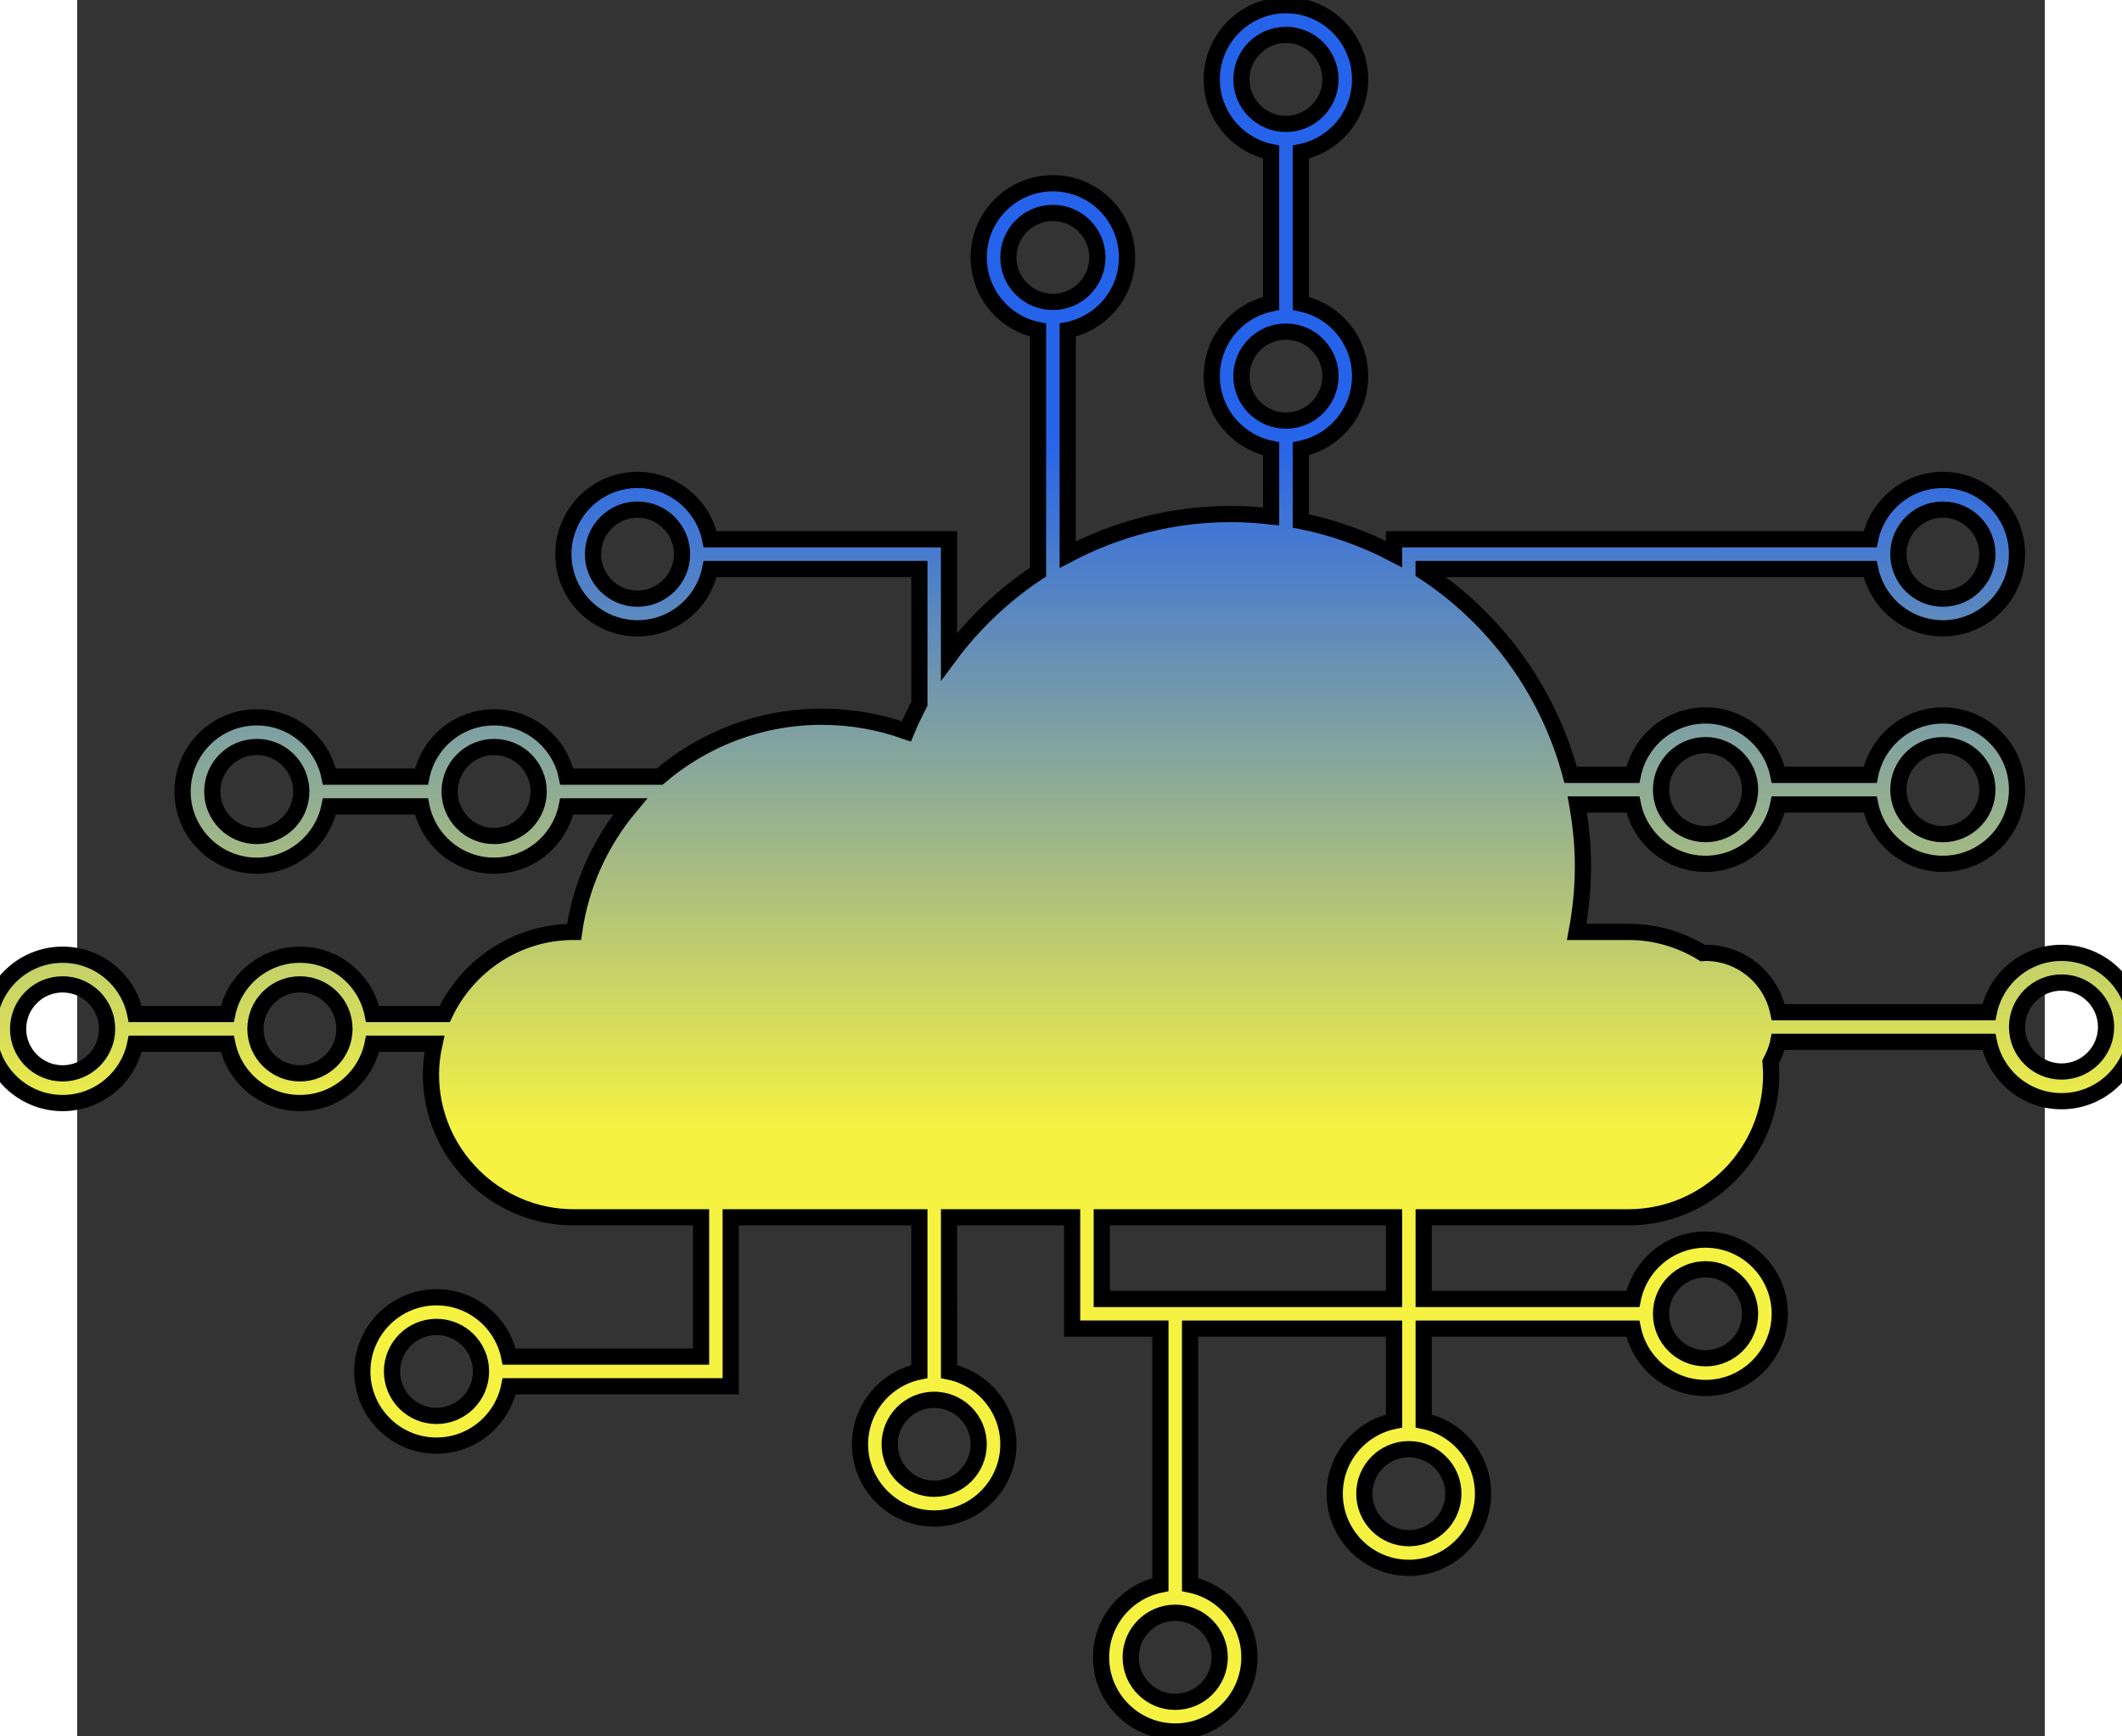 <svg
    xmlns="http://www.w3.org/2000/svg"
    width="440"
    height="360"
    viewBox="0 0 170 150"
>
  <rect x="0" y="0" width="170" height="150" fill="#333333" stroke="none"/>
  <defs id="SvgjsDefs7195">
    <linearGradient
      id="SvgjsLinearGradient7202"
      x1="0%"
      y1="0%"
      x2="0%"
      y2="100%"
    >
      <stop id="SvgjsStop7203" stop-color="#2563eb" offset="0"></stop>
      <stop id="SvgjsStop7203" stop-color="#2563eb" offset="0.25"></stop>
      <stop id="SvgjsStop7204" stop-color="#f5f242" offset="0.65"></stop>
      <stop id="SvgjsStop7204" stop-color="#f5f242" offset="1"></stop>
    </linearGradient>
  </defs>
  <g
    id="SvgjsG7196"
        transform="matrix(2,0,0,2,-13,-27)"
    fill="url(#SvgjsLinearGradient7202)"
  >
    <path
      stroke="black"
      stroke-width="0.7"
      d="M92.222,54.657c-1.547,0-2.842,1.102-3.14,2.563h-9.099c-0.298-1.461-1.593-2.563-3.14-2.563  c-0.04,0-0.077,0.011-0.116,0.012c-0.938-0.578-2.037-0.918-3.214-0.918h-2.237c0.177-0.927,0.271-1.882,0.271-2.859  c0-0.903-0.094-1.783-0.245-2.643h2.402c0.298,1.46,1.591,2.562,3.139,2.562c1.546,0,2.841-1.101,3.139-2.562h3.975  c0.299,1.46,1.592,2.562,3.139,2.562c1.768,0,3.204-1.437,3.204-3.204c0-1.765-1.437-3.204-3.204-3.204  c-1.548,0-2.842,1.104-3.139,2.565h-3.974c-0.298-1.46-1.593-2.565-3.14-2.565c-1.549,0-2.842,1.104-3.14,2.565h-2.687  c-0.977-3.653-3.268-6.763-6.35-8.783v-0.109h19.289c0.298,1.46,1.592,2.563,3.139,2.563c1.768,0,3.204-1.438,3.204-3.204  c0-1.768-1.437-3.205-3.204-3.205c-1.547,0-2.841,1.103-3.139,2.564H63.386v0.638c-1.251-0.655-2.602-1.146-4.027-1.431v-3.117  c1.46-0.298,2.562-1.592,2.562-3.139s-1.102-2.841-2.562-3.139v-6.538c1.46-0.298,2.562-1.592,2.562-3.14  c0-1.766-1.437-3.204-3.202-3.204c-1.768,0-3.206,1.438-3.206,3.204c0,1.547,1.103,2.841,2.563,3.14v6.538  c-1.461,0.298-2.563,1.593-2.563,3.139c0,1.547,1.103,2.841,2.563,3.139v2.921c-0.563-0.063-1.135-0.104-1.716-0.104  c-2.555,0-4.957,0.64-7.07,1.755v-9.699c1.461-0.297,2.563-1.591,2.563-3.139c0-1.767-1.438-3.204-3.204-3.204  c-1.768,0-3.204,1.437-3.204,3.204c0,1.548,1.102,2.842,2.563,3.139v10.454c-1.486,0.981-2.786,2.217-3.845,3.645v-5.062H33.845  c-0.297-1.461-1.591-2.564-3.139-2.564c-1.767,0-3.203,1.437-3.203,3.205c0,1.766,1.437,3.204,3.203,3.204  c1.548,0,2.842-1.103,3.139-2.563h9.037v5.824c-0.202,0.389-0.393,0.785-0.562,1.192c-1.141-0.409-2.37-0.634-3.652-0.634  c-2.676,0-5.122,0.977-7.009,2.588H27.65c-0.297-1.46-1.591-2.562-3.138-2.562c-1.548,0-2.842,1.102-3.14,2.562h-3.975  c-0.297-1.46-1.592-2.562-3.139-2.562c-1.766,0-3.204,1.437-3.204,3.203c0,1.768,1.438,3.205,3.204,3.205  c1.547,0,2.841-1.102,3.139-2.563h3.975c0.298,1.46,1.593,2.563,3.14,2.563c1.546,0,2.84-1.102,3.138-2.563h2.741  c-1.269,1.513-2.137,3.372-2.425,5.422h-0.02c-2.455,0-4.581,1.458-5.57,3.549h-3.113c-0.298-1.461-1.592-2.563-3.14-2.563  s-2.841,1.102-3.139,2.563H9.01c-0.297-1.461-1.591-2.563-3.139-2.563c-1.766,0-3.204,1.437-3.204,3.203s1.438,3.204,3.204,3.204  c1.548,0,2.842-1.103,3.139-2.563h3.975c0.297,1.461,1.591,2.563,3.139,2.563s2.842-1.103,3.14-2.563h2.67  c-0.096,0.431-0.151,0.876-0.151,1.335c0,3.391,2.774,6.164,6.164,6.164h5.504v6.016h-8.289c-0.298-1.46-1.592-2.563-3.139-2.563  c-1.767,0-3.205,1.438-3.205,3.204c0,1.767,1.438,3.203,3.205,3.203c1.547,0,2.841-1.102,3.139-2.563h9.57v-0.07v-1.211V66.08h8.15  v6.663c-1.461,0.297-2.564,1.591-2.564,3.14c0,1.767,1.437,3.205,3.203,3.205c1.767,0,3.206-1.438,3.206-3.205  c0-1.548-1.103-2.841-2.563-3.14V66.08h5.317v3.526v1.211v0.07h3.813v11.058c-1.459,0.299-2.563,1.592-2.563,3.139  c0,1.768,1.438,3.205,3.204,3.205c1.767,0,3.204-1.438,3.204-3.205c0-1.547-1.103-2.841-2.563-3.139V70.888h8.811v3.989  c-1.461,0.298-2.563,1.592-2.563,3.14c0,1.767,1.437,3.203,3.203,3.203c1.768,0,3.204-1.437,3.204-3.203  c0-1.548-1.102-2.842-2.563-3.14v-3.989h9.036c0.298,1.461,1.592,2.563,3.14,2.563c1.766,0,3.204-1.438,3.204-3.205  c0-1.766-1.438-3.203-3.204-3.203c-1.549,0-2.842,1.104-3.14,2.563h-9.036V66.08h8.846c3.392,0,6.165-2.773,6.165-6.164  c0-0.184-0.012-0.364-0.027-0.544c0.146-0.272,0.269-0.56,0.332-0.871h9.099c0.298,1.46,1.593,2.563,3.14,2.563  c1.768,0,3.204-1.438,3.204-3.204C95.426,56.094,93.989,54.657,92.222,54.657z M87.096,45.685c1.06,0,1.922,0.862,1.922,1.921  c0,1.061-0.862,1.923-1.922,1.923c-1.061,0-1.923-0.862-1.923-1.923C85.173,46.547,86.035,45.685,87.096,45.685z M76.844,45.685  c1.059,0,1.923,0.862,1.923,1.921c0,1.061-0.864,1.923-1.923,1.923c-1.061,0-1.924-0.862-1.924-1.923  C74.92,46.547,75.783,45.685,76.844,45.685z M87.096,35.512c1.06,0,1.922,0.863,1.922,1.923c0,1.059-0.862,1.923-1.922,1.923  c-1.061,0-1.923-0.864-1.923-1.923C85.173,36.375,86.035,35.512,87.096,35.512z M56.794,16.929c0-1.06,0.863-1.922,1.924-1.922  c1.059,0,1.922,0.862,1.922,1.922c0,1.06-0.863,1.923-1.922,1.923C57.657,18.852,56.794,17.989,56.794,16.929z M56.794,29.745  c0-1.06,0.863-1.922,1.924-1.922c1.059,0,1.922,0.862,1.922,1.922s-0.863,1.922-1.922,1.922  C57.657,31.667,56.794,30.805,56.794,29.745z M46.727,24.619c0-1.06,0.861-1.922,1.922-1.922c1.06,0,1.922,0.862,1.922,1.922  s-0.862,1.922-1.922,1.922C47.588,26.541,46.727,25.679,46.727,24.619z M30.706,39.358c-1.061,0-1.923-0.864-1.923-1.923  c0-1.061,0.863-1.923,1.923-1.923c1.059,0,1.923,0.863,1.923,1.923C32.628,38.494,31.765,39.358,30.706,39.358z M14.259,49.61  c-1.06,0-1.922-0.863-1.922-1.924c0-1.059,0.862-1.921,1.922-1.921c1.061,0,1.923,0.862,1.923,1.921  C16.182,48.747,15.32,49.61,14.259,49.61z M24.513,49.61c-1.06,0-1.923-0.863-1.923-1.924c0-1.059,0.863-1.921,1.923-1.921  c1.061,0,1.923,0.862,1.923,1.921C26.436,48.747,25.573,49.61,24.513,49.61z M5.871,59.862c-1.06,0-1.922-0.862-1.922-1.922  s0.862-1.922,1.922-1.922c1.061,0,1.922,0.862,1.922,1.922S6.931,59.862,5.871,59.862z M16.124,59.862  c-1.06,0-1.923-0.862-1.923-1.922s0.863-1.922,1.923-1.922c1.06,0,1.923,0.862,1.923,1.922S17.183,59.862,16.124,59.862z   M22.023,74.658c-1.06,0-1.922-0.861-1.922-1.922c0-1.059,0.862-1.922,1.922-1.922c1.061,0,1.922,0.863,1.922,1.922  C23.945,73.797,23.083,74.658,22.023,74.658z M45.444,75.883c0,1.06-0.863,1.922-1.923,1.922c-1.059,0-1.922-0.862-1.922-1.922  c0-1.061,0.863-1.921,1.922-1.921C44.582,73.962,45.444,74.822,45.444,75.883z M55.856,85.084c0,1.061-0.861,1.923-1.922,1.923  s-1.923-0.862-1.923-1.923c0-1.06,0.862-1.924,1.923-1.924S55.856,84.024,55.856,85.084z M65.949,78.017  c0,1.06-0.862,1.922-1.923,1.922c-1.06,0-1.922-0.862-1.922-1.922c0-1.061,0.862-1.922,1.922-1.922  C65.087,76.095,65.949,76.956,65.949,78.017z M76.844,68.324c1.059,0,1.923,0.863,1.923,1.922c0,1.061-0.864,1.923-1.923,1.923  c-1.061,0-1.924-0.862-1.924-1.923C74.92,69.188,75.783,68.324,76.844,68.324z M63.386,69.606H50.762V66.08h12.624V69.606z   M92.222,59.782c-1.06,0-1.922-0.863-1.922-1.922c0-1.06,0.862-1.922,1.922-1.922c1.061,0,1.923,0.862,1.923,1.922  C94.145,58.919,93.282,59.782,92.222,59.782z"
    ></path>
  </g>
</svg>
